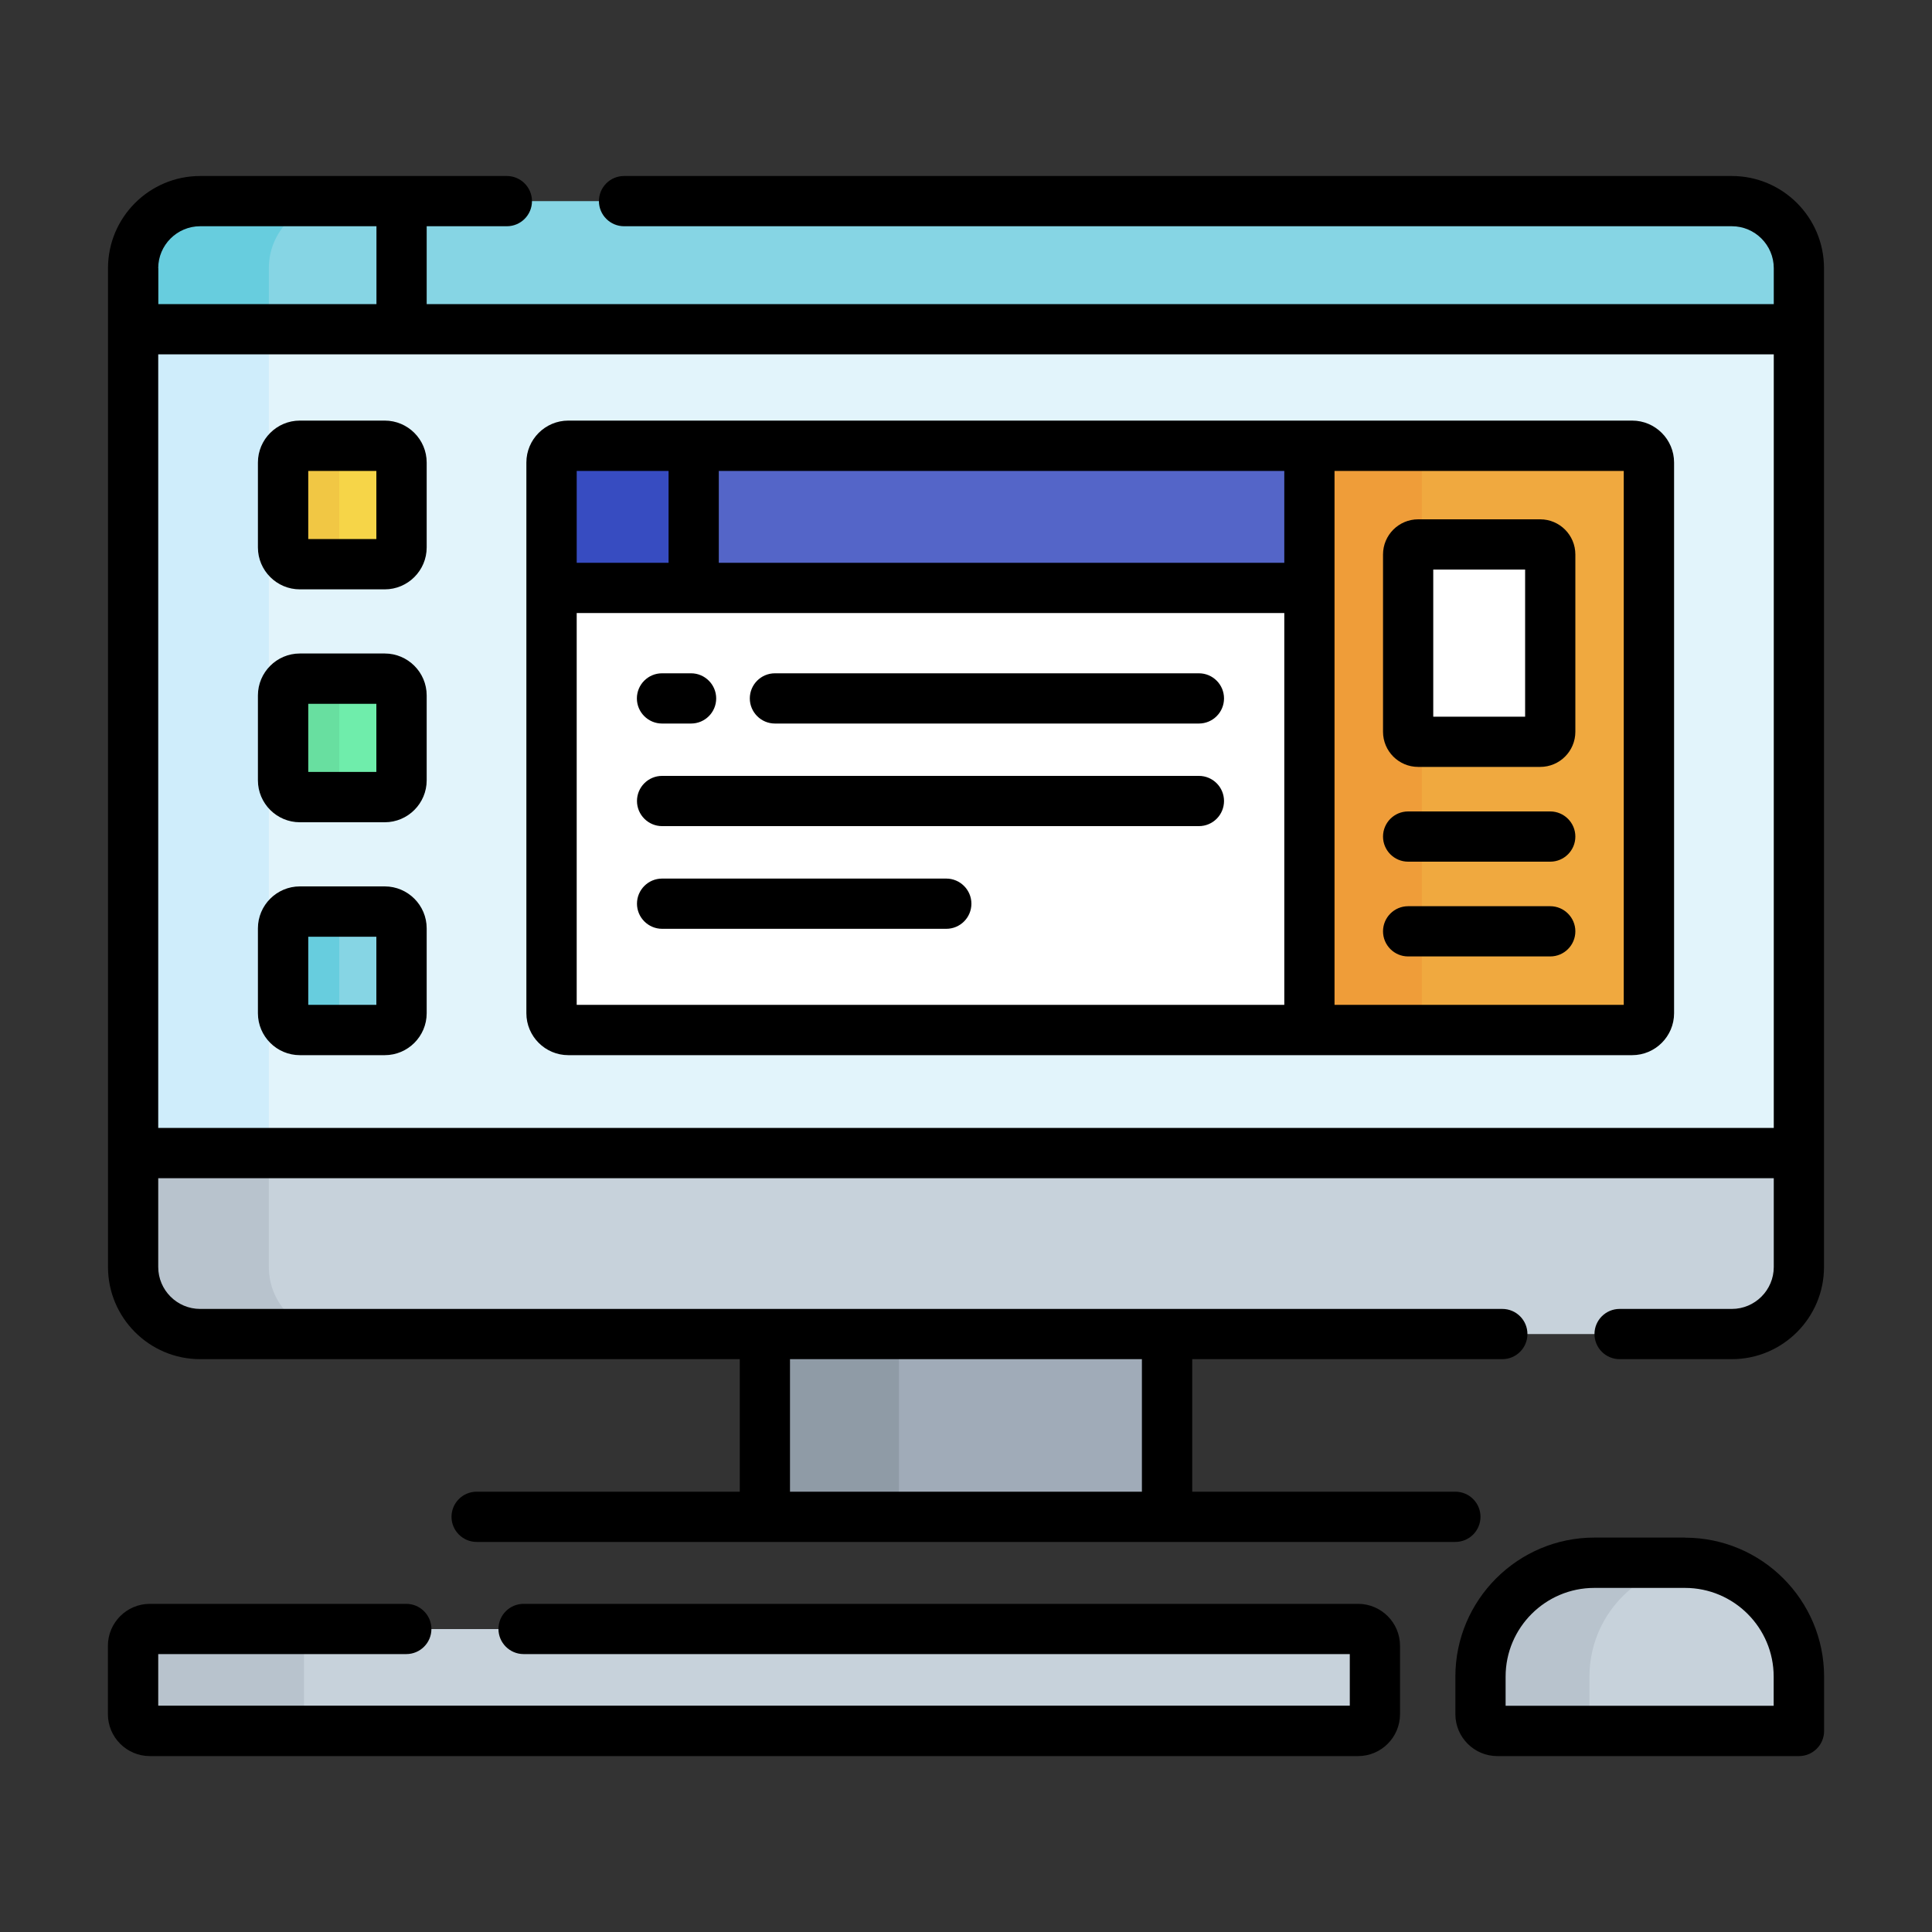 <?xml version="1.0" encoding="UTF-8"?><svg id="uuid-b7ea9d4b-c540-41e4-97f1-b4468348de6f" xmlns="http://www.w3.org/2000/svg" viewBox="0 0 200 200"><rect x="0" y="0" width="200" height="200" fill="#333333" stroke="none"/><defs><style>.uuid-55c7e82d-5230-4f82-b1c0-1881ce0bad54{fill:#67cdde;}.uuid-55c7e82d-5230-4f82-b1c0-1881ce0bad54,.uuid-97ae5d2e-6a7e-4654-960d-3da042948815,.uuid-2adbe459-e4a9-435f-8ece-3d2f7b897874,.uuid-51f8b222-af96-402a-8f01-b42360b6a57b,.uuid-94cd0ab0-2f90-466c-976c-cf56487e9b29,.uuid-12b3417f-0a54-46c3-8807-8d57db9b423d,.uuid-4163760e-2df1-4e9e-9d9c-9c510c562e95,.uuid-3f3ea306-b0fb-47ef-aa2e-7eea24170961,.uuid-d46209e4-481d-47f5-8ac5-aee8a9df91af,.uuid-916de7d0-42b0-460c-8b68-8ed993a3a2d7,.uuid-d0c00c51-f221-45cc-a132-92b35f6036de,.uuid-238b285b-a720-43a2-904b-65321765686a,.uuid-debf8775-94a2-4185-90c6-b8819fcdd195,.uuid-aa796e37-fdca-4f54-aaf7-4b914d4107f1,.uuid-6ed2d6fb-8a2b-42c4-a928-434d45e9e96a,.uuid-02ca5d9d-5cc2-4f6d-a5f1-9bdeb951218c,.uuid-464d9b40-0da6-4dcd-8f09-895ddebf6553,.uuid-7ab9985d-cc97-4a5b-9750-d424df40c6ee{stroke-width:0px;}.uuid-97ae5d2e-6a7e-4654-960d-3da042948815{fill:#f0a93f;}.uuid-51f8b222-af96-402a-8f01-b42360b6a57b{fill:#b8c3cd;}.uuid-94cd0ab0-2f90-466c-976c-cf56487e9b29{fill:#fff;}.uuid-12b3417f-0a54-46c3-8807-8d57db9b423d{fill:#6fedab;}.uuid-4163760e-2df1-4e9e-9d9c-9c510c562e95{fill:#a0abb8;}.uuid-3f3ea306-b0fb-47ef-aa2e-7eea24170961{fill:#68dfa0;}.uuid-d46209e4-481d-47f5-8ac5-aee8a9df91af{fill:#f6d548;}.uuid-916de7d0-42b0-460c-8b68-8ed993a3a2d7{fill:#5465c8;}.uuid-d0c00c51-f221-45cc-a132-92b35f6036de{fill:#374cc1;}.uuid-238b285b-a720-43a2-904b-65321765686a{fill:#e2f4fb;}.uuid-debf8775-94a2-4185-90c6-b8819fcdd195{fill:#f1c744;}.uuid-aa796e37-fdca-4f54-aaf7-4b914d4107f1{fill:#8f9ba6;}.uuid-6ed2d6fb-8a2b-42c4-a928-434d45e9e96a{fill:#ef9d39;}.uuid-02ca5d9d-5cc2-4f6d-a5f1-9bdeb951218c{fill:#86d5e4;}.uuid-464d9b40-0da6-4dcd-8f09-895ddebf6553{fill:#cfedfb;}.uuid-7ab9985d-cc97-4a5b-9750-d424df40c6ee{fill:#c7d2db;}</style></defs><path class="uuid-4163760e-2df1-4e9e-9d9c-9c510c562e95" d="M79.18,138.1h41.64v18.93h-41.64v-18.93Z"/><path class="uuid-aa796e37-fdca-4f54-aaf7-4b914d4107f1" d="M79.18,138.1h13.88v18.93h-13.88v-18.93Z"/><path class="uuid-7ab9985d-cc97-4a5b-9750-d424df40c6ee" d="M13.78,131.16c0,3.83,3.11,6.94,6.94,6.94h158.57c3.83,0,6.94-3.11,6.94-6.94v-11.8H13.78v11.8Z"/><path class="uuid-51f8b222-af96-402a-8f01-b42360b6a57b" d="M27.83,131.16v-11.8h-14.05v11.8c0,3.83,3.11,6.94,6.94,6.94h14.05c-3.83,0-6.94-3.11-6.94-6.94Z"/><path class="uuid-238b285b-a720-43a2-904b-65321765686a" d="M13.78,34.08h172.45v85.28H13.78V34.08Z"/><path class="uuid-464d9b40-0da6-4dcd-8f09-895ddebf6553" d="M13.78,34.08h14.05v85.28h-14.05V34.08Z"/><path class="uuid-02ca5d9d-5cc2-4f6d-a5f1-9bdeb951218c" d="M179.28,20.82H20.72c-3.83,0-6.94,3.11-6.94,6.94v6.32h172.45v-6.32c0-3.83-3.11-6.94-6.94-6.94Z"/><path class="uuid-55c7e82d-5230-4f82-b1c0-1881ce0bad54" d="M34.77,20.82h-14.05c-3.83,0-6.94,3.11-6.94,6.94v6.32h14.05v-6.32c0-3.83,3.11-6.94,6.94-6.94Z"/><path class="uuid-97ae5d2e-6a7e-4654-960d-3da042948815" d="M135.55,46.15v60.48h33.41c.96,0,1.73-.78,1.73-1.73v-57.01c0-.96-.78-1.73-1.73-1.73h-33.41Z"/><path class="uuid-6ed2d6fb-8a2b-42c4-a928-434d45e9e96a" d="M135.55,46.15h11.64v60.48h-11.64v-60.48Z"/><path class="uuid-94cd0ab0-2f90-466c-976c-cf56487e9b29" d="M145.77,75.76v-18.35c0-.57.47-1.04,1.04-1.04h12.63c.57,0,1.04.47,1.04,1.04v18.35c0,.57-.47,1.04-1.04,1.04h-12.63c-.57,0-1.04-.47-1.04-1.04Z"/><path class="uuid-d46209e4-481d-47f5-8ac5-aee8a9df91af" d="M39.83,58.41h-8.79c-.96,0-1.73-.78-1.73-1.73v-8.79c0-.96.78-1.73,1.73-1.73h8.79c.96,0,1.73.78,1.73,1.73v8.79c0,.96-.78,1.73-1.74,1.73Z"/><path class="uuid-debf8775-94a2-4185-90c6-b8819fcdd195" d="M35.12,56.67v-8.79c0-.96.78-1.73,1.73-1.73h-5.81c-.96,0-1.73.78-1.73,1.73v8.79c0,.96.78,1.73,1.73,1.73h5.81c-.96,0-1.73-.78-1.73-1.73Z"/><path class="uuid-12b3417f-0a54-46c3-8807-8d57db9b423d" d="M39.83,82.52h-8.79c-.96,0-1.73-.78-1.73-1.73v-8.79c0-.96.78-1.73,1.73-1.73h8.79c.96,0,1.73.78,1.73,1.73v8.79c0,.96-.78,1.73-1.74,1.73Z"/><path class="uuid-3f3ea306-b0fb-47ef-aa2e-7eea24170961" d="M35.12,80.78v-8.79c0-.96.78-1.73,1.73-1.73h-5.81c-.96,0-1.73.78-1.73,1.73v8.79c0,.96.78,1.73,1.73,1.73h5.81c-.96,0-1.73-.78-1.73-1.73Z"/><path class="uuid-02ca5d9d-5cc2-4f6d-a5f1-9bdeb951218c" d="M39.83,106.63h-8.79c-.96,0-1.73-.78-1.73-1.73v-8.79c0-.96.78-1.73,1.73-1.73h8.79c.96,0,1.73.78,1.73,1.73v8.79c0,.96-.78,1.73-1.74,1.73Z"/><path class="uuid-55c7e82d-5230-4f82-b1c0-1881ce0bad54" d="M35.12,104.89v-8.79c0-.96.78-1.73,1.73-1.73h-5.81c-.96,0-1.73.78-1.73,1.73v8.79c0,.96.78,1.73,1.73,1.73h5.81c-.96,0-1.73-.78-1.73-1.73Z"/><path class="uuid-94cd0ab0-2f90-466c-976c-cf56487e9b29" d="M135.55,106.63H58.83c-.96,0-1.73-.78-1.73-1.73v-57.01c0-.96.78-1.73,1.73-1.73h76.72v60.48Z"/><path class="uuid-916de7d0-42b0-460c-8b68-8ed993a3a2d7" d="M135.55,60.86H57.09v-12.98c0-.96.78-1.73,1.73-1.73h76.72v14.71Z"/><path class="uuid-d0c00c51-f221-45cc-a132-92b35f6036de" d="M71.8,60.86h-14.71v-12.98c0-.96.78-1.73,1.73-1.73h12.98v14.71Z"/><path class="uuid-7ab9985d-cc97-4a5b-9750-d424df40c6ee" d="M140.6,179.18H15.51c-.96,0-1.73-.78-1.73-1.73v-7.08c0-.96.78-1.73,1.73-1.73h125.08c.96,0,1.73.78,1.73,1.73v7.08c0,.96-.78,1.73-1.73,1.73Z"/><path class="uuid-51f8b222-af96-402a-8f01-b42360b6a57b" d="M31.47,177.45v-7.08c0-.96.78-1.73,1.73-1.73H15.51c-.96,0-1.73.78-1.73,1.73v7.08c0,.96.78,1.73,1.73,1.73h17.7c-.96,0-1.73-.78-1.73-1.73Z"/><path class="uuid-7ab9985d-cc97-4a5b-9750-d424df40c6ee" d="M186.22,179.18h-31.23c-.96,0-1.73-.78-1.73-1.73v-3.89c0-6.51,5.28-11.79,11.79-11.79h9.39c6.51,0,11.79,5.28,11.79,11.79v5.62h0Z"/><path class="uuid-51f8b222-af96-402a-8f01-b42360b6a57b" d="M164.54,177.45v-3.89c0-6.19,4.78-11.26,10.84-11.75-.31-.02-.63-.04-.94-.04h-9.39c-6.51,0-11.79,5.28-11.79,11.79v3.89c0,.96.78,1.73,1.73,1.73h11.28c-.96,0-1.73-.78-1.73-1.73Z"/><path class="uuid-2adbe459-e4a9-435f-8ece-3d2f7b897874" d="M179.28,18.22h-114.68c-1.44,0-2.6,1.17-2.6,2.6s1.17,2.6,2.6,2.6h114.68c2.39,0,4.34,1.95,4.34,4.34v3.72H44.17v-8.06h8.3c1.44,0,2.6-1.17,2.6-2.6s-1.17-2.6-2.6-2.6h-31.75c-5.26,0-9.54,4.28-9.54,9.54v103.4c0,5.26,4.28,9.54,9.54,9.54h55.86v13.72h-27.24c-1.44,0-2.6,1.17-2.6,2.6s1.17,2.6,2.6,2.6h101.32c1.44,0,2.6-1.17,2.6-2.6s-1.16-2.6-2.6-2.6h-27.24v-13.72h32.1c1.44,0,2.6-1.17,2.6-2.6s-1.16-2.6-2.6-2.6H20.72c-2.39,0-4.34-1.95-4.34-4.34v-9.19h167.24v9.19c0,2.39-1.95,4.34-4.34,4.34h-11.62c-1.44,0-2.6,1.17-2.6,2.6s1.16,2.6,2.6,2.6h11.62c5.26,0,9.54-4.28,9.54-9.54V27.76c0-5.26-4.28-9.54-9.54-9.54h0ZM81.78,140.7h36.43v13.72h-36.43v-13.72ZM16.38,27.76c0-2.39,1.95-4.34,4.34-4.34h18.25v8.06h-22.58v-3.72ZM183.62,116.76H16.38V36.68h167.24v80.07Z"/><path class="uuid-2adbe459-e4a9-435f-8ece-3d2f7b897874" d="M159.44,53.76h-12.63c-2.01,0-3.64,1.63-3.64,3.64v18.35c0,2.01,1.63,3.64,3.64,3.64h12.63c2.01,0,3.64-1.63,3.64-3.64v-18.35c0-2.01-1.63-3.64-3.64-3.64ZM157.88,74.19h-9.51v-15.23h9.51v15.23Z"/><path class="uuid-2adbe459-e4a9-435f-8ece-3d2f7b897874" d="M31.04,61.01h8.79c2.39,0,4.34-1.95,4.34-4.34v-8.79c0-2.39-1.95-4.34-4.34-4.34h-8.79c-2.39,0-4.34,1.95-4.34,4.34v8.79c0,2.39,1.95,4.34,4.34,4.34ZM31.91,48.75h7.05v7.05h-7.05v-7.05Z"/><path class="uuid-2adbe459-e4a9-435f-8ece-3d2f7b897874" d="M31.04,85.12h8.79c2.39,0,4.34-1.95,4.34-4.34v-8.79c0-2.39-1.95-4.34-4.34-4.34h-8.79c-2.39,0-4.34,1.95-4.34,4.34v8.79c0,2.39,1.95,4.34,4.34,4.34ZM31.91,72.86h7.05v7.05h-7.05v-7.05Z"/><path class="uuid-2adbe459-e4a9-435f-8ece-3d2f7b897874" d="M31.04,109.23h8.79c2.39,0,4.34-1.95,4.34-4.34v-8.79c0-2.39-1.95-4.34-4.34-4.34h-8.79c-2.39,0-4.34,1.95-4.34,4.34v8.79c0,2.39,1.95,4.34,4.34,4.34ZM31.91,96.97h7.05v7.05h-7.05v-7.05Z"/><path class="uuid-2adbe459-e4a9-435f-8ece-3d2f7b897874" d="M58.83,109.23h110.13c2.39,0,4.34-1.95,4.34-4.34v-57.01c0-2.39-1.95-4.34-4.34-4.34H58.83c-2.39,0-4.34,1.95-4.34,4.34v57.01c0,2.39,1.95,4.34,4.34,4.34h0ZM138.15,48.75h29.94v55.27h-29.94v-55.27ZM74.41,48.75h58.54v9.51h-58.54v-9.51ZM59.7,48.75h9.51v9.51h-9.51v-9.51ZM59.7,63.46h73.25v40.56H59.7v-40.56Z"/><path class="uuid-2adbe459-e4a9-435f-8ece-3d2f7b897874" d="M124.11,69.7h-43.89c-1.44,0-2.6,1.17-2.6,2.6s1.17,2.6,2.6,2.6h43.89c1.44,0,2.6-1.17,2.6-2.6s-1.16-2.6-2.6-2.6Z"/><path class="uuid-2adbe459-e4a9-435f-8ece-3d2f7b897874" d="M68.53,74.9h3.01c1.44,0,2.6-1.17,2.6-2.6s-1.17-2.6-2.6-2.6h-3.01c-1.44,0-2.6,1.17-2.6,2.6s1.17,2.6,2.6,2.6Z"/><path class="uuid-2adbe459-e4a9-435f-8ece-3d2f7b897874" d="M124.11,80.32h-55.57c-1.44,0-2.6,1.17-2.6,2.6s1.17,2.6,2.6,2.6h55.57c1.44,0,2.6-1.17,2.6-2.6s-1.16-2.6-2.6-2.6Z"/><path class="uuid-2adbe459-e4a9-435f-8ece-3d2f7b897874" d="M97.96,90.95h-29.42c-1.44,0-2.6,1.17-2.6,2.6s1.17,2.6,2.6,2.6h29.42c1.44,0,2.6-1.17,2.6-2.6s-1.17-2.6-2.6-2.6Z"/><path class="uuid-2adbe459-e4a9-435f-8ece-3d2f7b897874" d="M160.48,93.81h-14.71c-1.44,0-2.6,1.17-2.6,2.6s1.16,2.6,2.6,2.6h14.71c1.44,0,2.6-1.17,2.6-2.6s-1.17-2.6-2.6-2.6Z"/><path class="uuid-2adbe459-e4a9-435f-8ece-3d2f7b897874" d="M160.48,84h-14.71c-1.44,0-2.6,1.17-2.6,2.6s1.16,2.6,2.6,2.6h14.71c1.44,0,2.6-1.17,2.6-2.6s-1.17-2.6-2.6-2.6Z"/><path class="uuid-2adbe459-e4a9-435f-8ece-3d2f7b897874" d="M140.6,166.03H54.2c-1.44,0-2.6,1.17-2.6,2.6s1.17,2.6,2.6,2.6h85.53v5.34H16.38v-5.34h25.68c1.44,0,2.6-1.17,2.6-2.6s-1.17-2.6-2.6-2.6H15.51c-2.39,0-4.34,1.95-4.34,4.34v7.08c0,2.39,1.95,4.34,4.34,4.34h125.08c2.39,0,4.34-1.95,4.34-4.34v-7.08c0-2.39-1.95-4.34-4.34-4.34Z"/><path class="uuid-2adbe459-e4a9-435f-8ece-3d2f7b897874" d="M174.44,159.17h-9.39c-7.93,0-14.39,6.46-14.39,14.39v3.89c0,2.39,1.95,4.34,4.34,4.34h31.23c1.44,0,2.6-1.17,2.6-2.6v-5.62c0-7.93-6.45-14.39-14.39-14.39ZM183.62,176.58h-27.76v-3.02c0-5.06,4.12-9.18,9.18-9.18h9.39c5.06,0,9.18,4.12,9.18,9.18v3.02h0Z"/></svg>